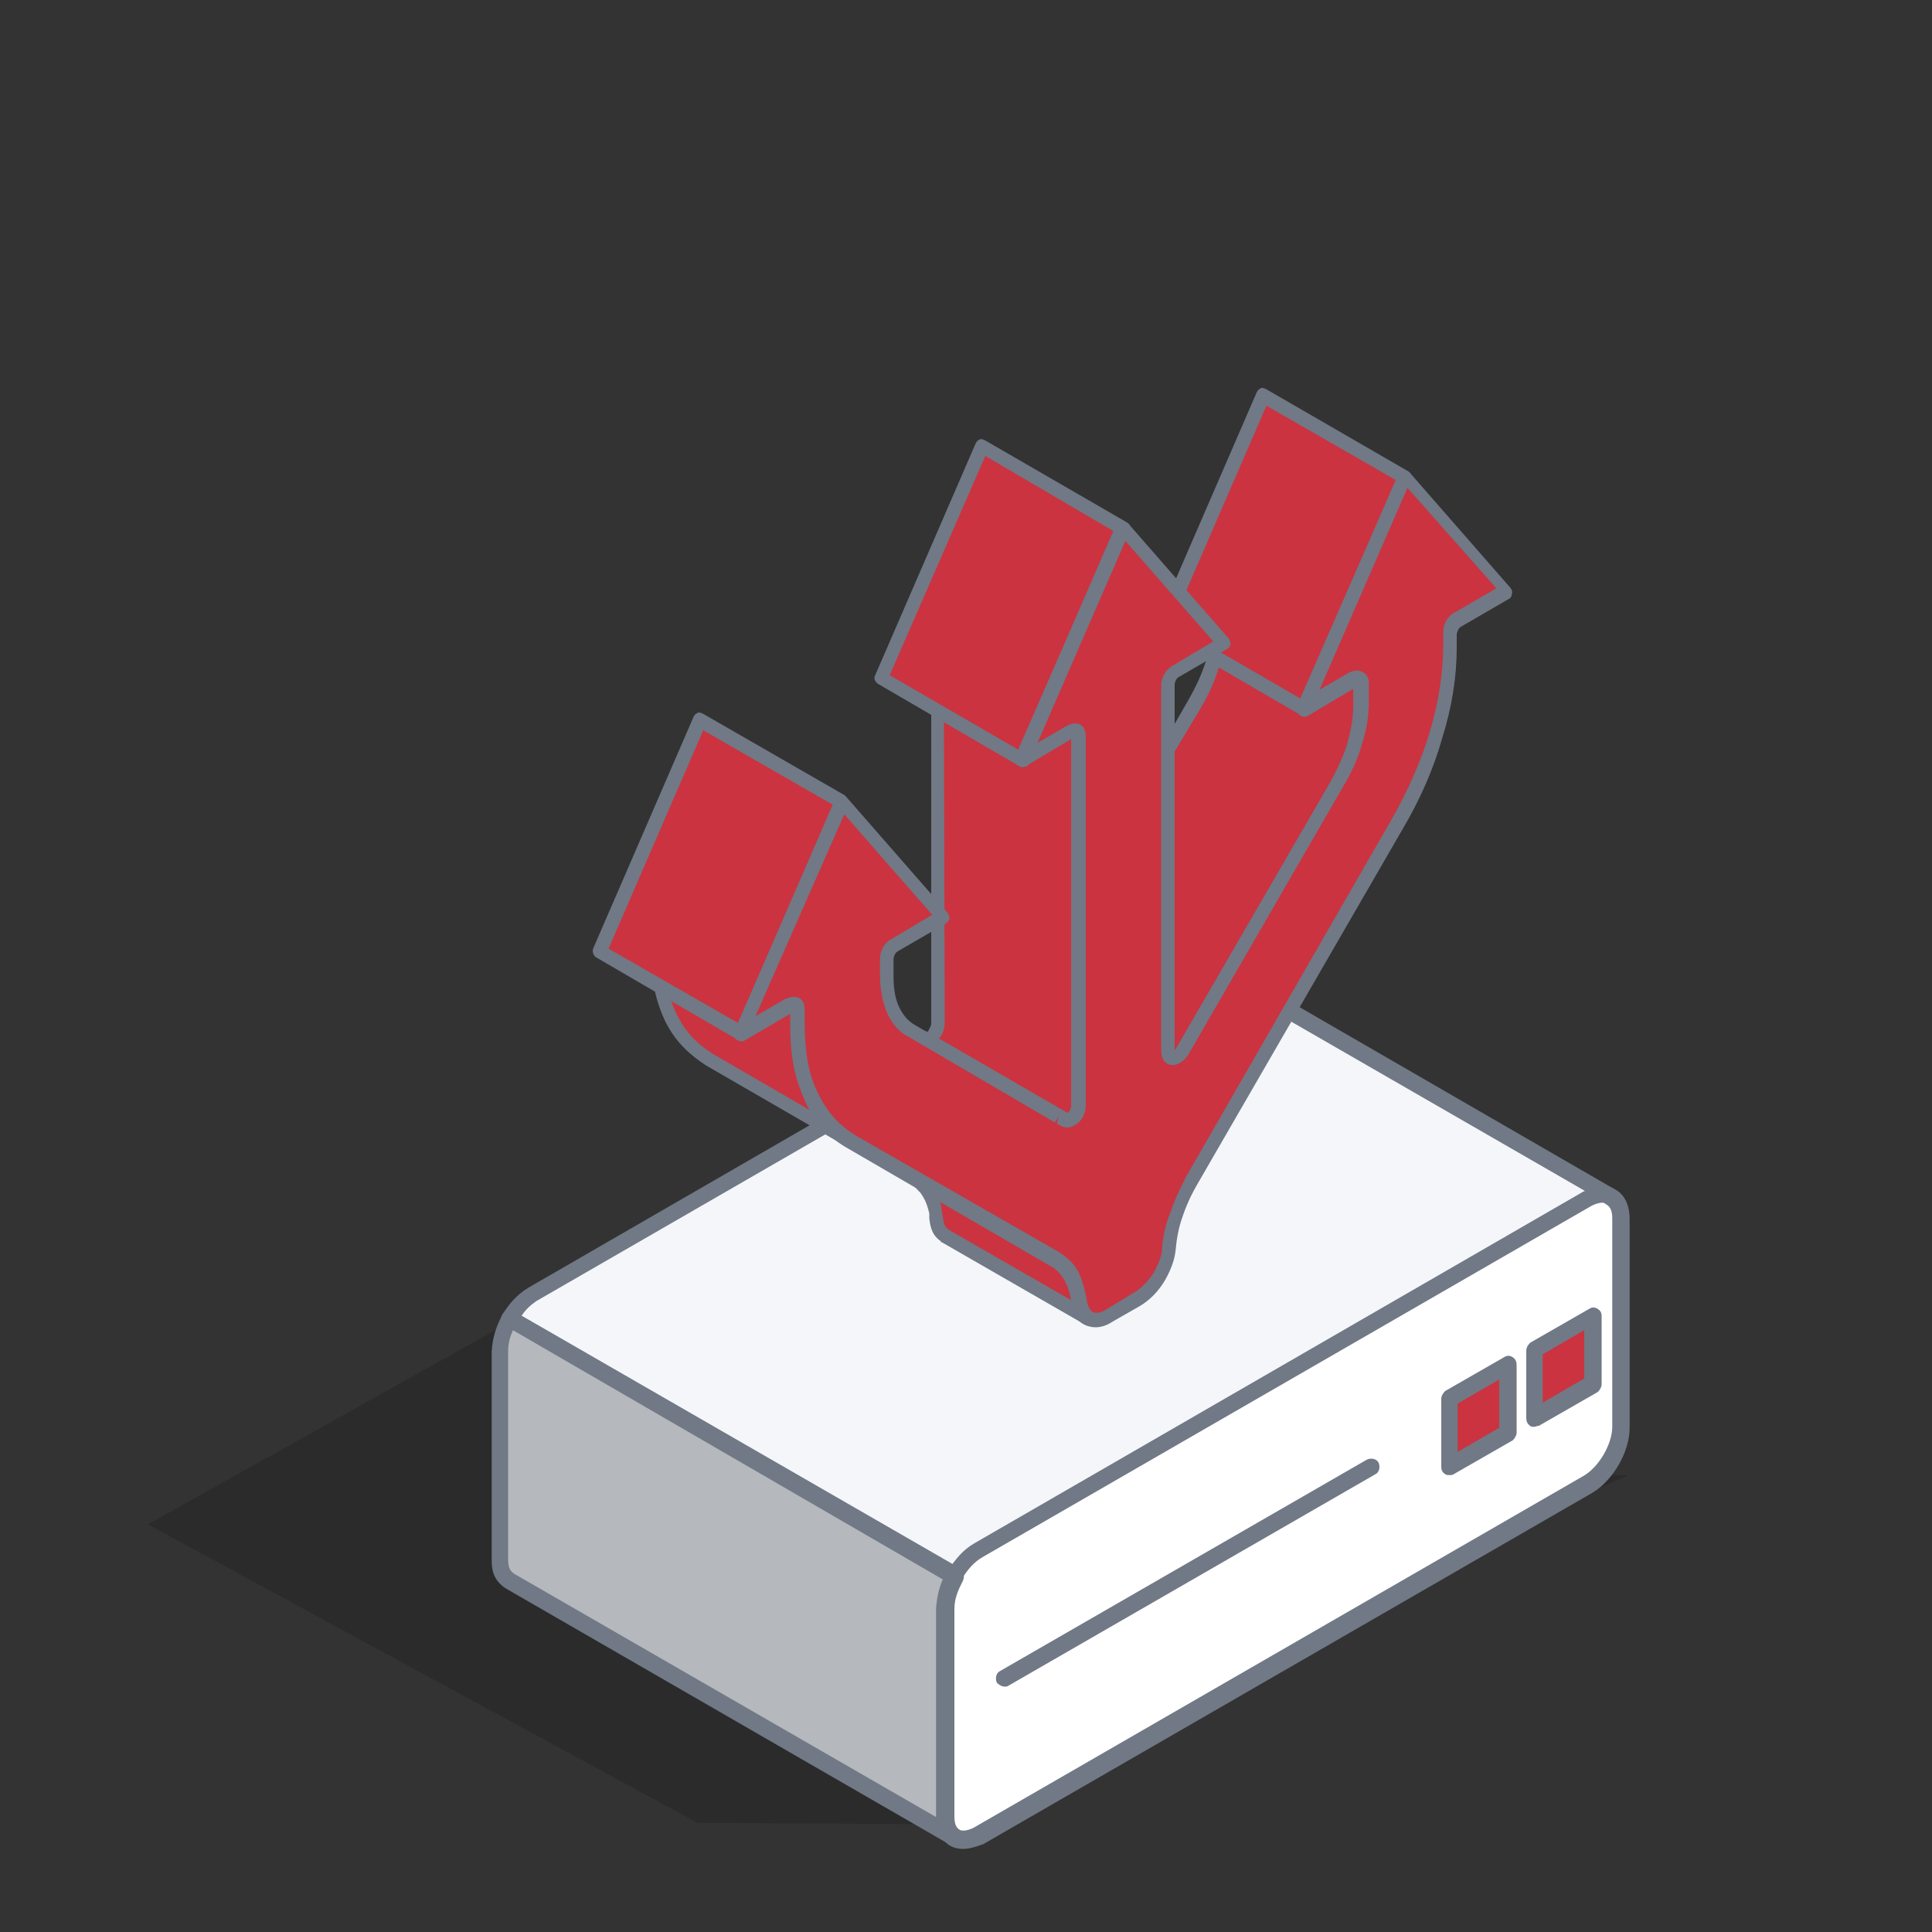 <?xml version="1.0" encoding="UTF-8"?> <!-- Generator: Adobe Illustrator 23.0.3, SVG Export Plug-In . SVG Version: 6.00 Build 0) --> <svg xmlns="http://www.w3.org/2000/svg" xmlns:xlink="http://www.w3.org/1999/xlink" id="Слой_1" x="0px" y="0px" viewBox="0 0 200 200" style="enable-background:new 0 0 200 200;" xml:space="preserve"><rect x="0" y="0" width="200" height="200" fill="#333333" stroke="none"/> <style type="text/css"> .st0{opacity:0.15;fill-rule:evenodd;clip-rule:evenodd;enable-background:new ;} .st1{fill-rule:evenodd;clip-rule:evenodd;fill:#F5F6FA;} .st2{fill-rule:evenodd;clip-rule:evenodd;fill:#707985;} .st3{fill-rule:evenodd;clip-rule:evenodd;fill:#FFFFFF;} .st4{fill-rule:evenodd;clip-rule:evenodd;fill:#CB3340;} .st5{fill-rule:evenodd;clip-rule:evenodd;fill:#B5B8BC;} </style> <polygon class="st0" points="138.5,165.9 105.1,188.9 72.2,188.7 15.3,157.8 99.4,110.8 159.4,140.1 162.8,142 146.5,153 168.6,152.7 "></polygon> <g> <path class="st1" d="M166.8,123.9l-46.1-26.6c-0.9-0.4-1.6-0.2-2.4,0.2l-63.1,36.4c-1.1,0.7-1.7,1.4-2.4,2.5l46.1,26.6l0.2-0.4 c0.7-0.9,1.2-1.5,2.2-2.2l63.1-36.4C165.2,123.7,165.9,123.5,166.8,123.9z"></path> <path class="st2" d="M54,136.2l44.6,25.7c0.6-0.8,1.2-1.5,2.2-2.1l63.2-36.5c0,0,0.1,0,0.1,0L120.2,98c-0.4-0.2-0.8-0.2-1.6,0.3 l-63.1,36.4C54.8,135.2,54.4,135.6,54,136.2L54,136.2z M98.8,164c-0.2,0-0.3,0-0.4-0.1l-46.1-26.6c-0.2-0.1-0.4-0.3-0.4-0.5 c-0.1-0.2,0-0.5,0.1-0.7c0.7-1.1,1.4-2,2.7-2.8l63.2-36.5c0.9-0.5,1.9-0.9,3.2-0.3l46.2,26.7c0.4,0.2,0.6,0.8,0.3,1.2 c-0.2,0.4-0.7,0.6-1.2,0.4c-0.5-0.2-0.8-0.2-1.6,0.2l-63.1,36.4c-0.9,0.5-1.3,1.1-1.9,1.9l-0.2,0.4C99.4,163.9,99.1,164,98.8,164z"></path> <path class="st3" d="M167.8,126.1c0-2.2-1.5-3.1-3.4-2l-63.1,36.4c-1.9,1.1-3.4,3.7-3.4,5.9V188c0,2.2,1.5,3.1,3.4,2l63.1-36.4 c1.9-1.1,3.4-3.7,3.4-5.9V126.1z"></path> <path class="st2" d="M165.9,124.5c-0.3,0-0.7,0.1-1.1,0.3l-63.1,36.4c-1.6,0.9-3,3.3-3,5.1V188c0,0.7,0.2,1.2,0.6,1.4 c0.3,0.2,0.9,0.1,1.5-0.2l63.1-36.4c1.6-0.9,3-3.3,3-5.1v-21.6c0-0.7-0.2-1.2-0.6-1.4C166.2,124.6,166,124.5,165.9,124.5 L165.9,124.5z M99.7,191.4c-0.5,0-0.9-0.1-1.3-0.3c-0.9-0.5-1.4-1.6-1.4-3v-21.6c0-2.5,1.7-5.4,3.9-6.7l63.1-36.4 c1.2-0.7,2.4-0.8,3.3-0.2c0.9,0.5,1.4,1.6,1.4,3v21.6c0,2.5-1.7,5.4-3.8,6.7l-63.1,36.4C101,191.2,100.3,191.4,99.7,191.4z"></path> <polygon class="st4" points="158.8,146.8 164.9,143.3 164.9,136.2 158.8,139.7 "></polygon> <path class="st2" d="M159.7,140.2v5l4.3-2.5v-5L159.7,140.2L159.7,140.2z M158.8,147.7c-0.2,0-0.3,0-0.4-0.1 c-0.3-0.2-0.4-0.5-0.4-0.8v-7c0-0.3,0.2-0.6,0.4-0.8l6.1-3.5c0.3-0.2,0.6-0.2,0.9,0c0.3,0.2,0.4,0.4,0.4,0.8v7 c0,0.3-0.2,0.6-0.4,0.8l-6.1,3.5C159.1,147.6,159,147.7,158.8,147.7z"></path> <path class="st5" d="M98.8,163.1l-46.1-26.6c-0.6,1.2-0.9,2-1,3.4v21.6c0,1,0.2,1.6,1,2.2l46.1,26.6c-0.8-0.6-1-1.3-1-2.2v-21.6 C97.9,165.2,98.2,164.3,98.8,163.1L98.8,163.1z"></path> <path class="st2" d="M53.1,137.7c-0.3,0.7-0.5,1.3-0.5,2.2v21.5c0,0.9,0.2,1.2,0.6,1.5l43.7,25.2c0,0,0,0,0,0v-21.6 c0.1-1.2,0.3-2.1,0.7-3L53.1,137.7L53.1,137.7z M98.8,191.1c-0.2,0-0.3,0-0.4-0.1l-46.1-26.6c-1.3-0.9-1.4-2-1.4-2.9v-21.6 c0.1-1.6,0.5-2.6,1.1-3.8c0.1-0.2,0.3-0.4,0.5-0.4c0.2-0.1,0.5,0,0.7,0.1l46.1,26.6c0.4,0.2,0.6,0.7,0.4,1.2h0 c-0.5,1-0.9,1.8-0.9,3V188c0,0.9,0.2,1.2,0.6,1.5c0.4,0.3,0.5,0.8,0.3,1.2C99.4,191,99.1,191.1,98.8,191.1z"></path> <polygon class="st4" points="150,151.8 156.1,148.3 156.1,141.3 150,144.8 "></polygon> <path class="st2" d="M150.9,145.3v5l4.3-2.5v-5L150.9,145.3L150.9,145.3z M150,152.7c-0.1,0-0.3,0-0.4-0.1 c-0.3-0.2-0.4-0.4-0.4-0.8v-7c0-0.3,0.2-0.6,0.4-0.8l6.1-3.5c0.3-0.2,0.6-0.2,0.9,0c0.3,0.2,0.4,0.5,0.4,0.8v7 c0,0.3-0.2,0.6-0.4,0.8l-6.1,3.5C150.4,152.7,150.2,152.7,150,152.7z"></path> <path class="st2" d="M104,174.6c-0.3,0-0.6-0.2-0.8-0.4c-0.2-0.4-0.1-1,0.3-1.2l38-21.9c0.4-0.2,1-0.1,1.2,0.3 c0.2,0.4,0.1,1-0.3,1.2l-38,21.9C104.3,174.6,104.1,174.6,104,174.6z"></path> </g> <g> <path class="st4" d="M73.5,109.7l14.6,8.5c-2.5-1.6-3.8-3.4-4.7-6.3c-0.6-2-0.7-3.9-0.7-6v-1.4c-0.1-0.2-0.1-0.4-0.2-0.5l-14.7-8.5 c0.2,0.2,0.2,0.3,0.2,0.5v1.4c0,1.4,0.1,2.7,0.4,4.2C69,105.2,70.3,107.7,73.5,109.7z"></path> <path class="st2" d="M73.8,109.1l10,5.8c-0.4-0.8-0.8-1.7-1.2-2.8c-0.6-1.9-0.8-3.8-0.8-6.2v-1.4l-13.2-7.6v0.5 c0,1.5,0.1,2.8,0.3,4.1C69.7,105.2,71.1,107.4,73.8,109.1L73.8,109.1z M88.1,118.9c-0.1,0-0.2,0-0.3-0.1l-14.7-8.5v0 c-3.1-2-4.7-4.4-5.5-8.6c-0.2-1.4-0.3-2.7-0.4-4.3v-1.4c-0.3-0.2-0.3-0.6-0.1-0.9c0.2-0.3,0.7-0.4,1-0.2l14.6,8.4 c0.6,0.4,0.6,0.8,0.6,1.1v1.5c0.1,2.3,0.2,4,0.7,5.8c0.9,2.8,2.2,4.4,4.5,5.9c0.3,0.2,0.4,0.7,0.2,1 C88.6,118.8,88.3,118.9,88.1,118.9z"></path> <path class="st4" d="M97.9,127.9l14.6,8.5c-0.7-0.6-0.8-1.2-0.9-2.1c-0.1-1-0.4-1.7-0.9-2.5c-0.5-0.7-0.9-1-1.5-1.4l-14.6-8.5 c0.6,0.4,0.9,0.7,1.4,1.2c0.6,0.8,0.7,1.4,1,2.4C97.1,126.5,97,127.2,97.9,127.9z"></path> <path class="st2" d="M98.2,127.3l12.7,7.3c0,0,0-0.1,0-0.1c-0.2-0.9-0.4-1.5-0.9-2.3c-0.4-0.6-0.7-0.8-1.2-1.2l-11.5-6.6 c0.1,0.3,0.2,0.7,0.2,1l0.1,0.6C97.7,126.7,97.8,127,98.2,127.3L98.2,127.3z M112.5,137.1c-0.1,0-0.2,0-0.4-0.1l-14.6-8.4 c-0.1,0-0.1,0-0.1-0.1c-1-0.7-1.1-1.6-1.2-2.4v-0.5c-0.2-0.8-0.4-1.4-0.9-2.1c-0.4-0.4-0.6-0.7-1.1-1c-0.4-0.2-0.5-0.6-0.2-1 c0.2-0.3,0.6-0.4,1-0.2l14.6,8.4c0.8,0.5,1.2,0.9,1.7,1.7c0.7,1,0.9,1.8,1,2.9c0.1,0.9,0.2,1.2,0.6,1.6c0.3,0.2,0.4,0.7,0.2,1 C113,137,112.7,137.1,112.5,137.1z"></path> <path class="st4" d="M120.9,109.5l0.2,0.1l0.1,0l0.2,0l0.1,0l0.2-0.1l0.1-0.1l0.1-0.1l0.2-0.2l0.1-0.2l16-27.7 c0.7-1.3,1.2-2.4,1.7-3.8l0.1-0.5c0.4-1.5,0.6-2.6,0.7-4.2v-1.9c-0.1-0.2-0.1-0.3-0.2-0.5l-14.6-8.4c0.2,0.2,0.2,0.3,0.2,0.5v1.9 l-0.1,0.5c-0.1,3-1,5.4-2.5,8l-2.7,4.7V109.5z"></path> <path class="st2" d="M121.6,77.8v30.9l0.1-0.1l16-27.6c0.7-1.3,1.2-2.4,1.7-3.6l0.1-0.5c0.4-1.4,0.6-2.6,0.6-4v-1.9l-13.2-7.6v1.6 c-0.2,2.9-0.9,5.4-2.6,8.3L121.6,77.8L121.6,77.8z M121.4,110.4L121.4,110.4c-0.1,0-0.3,0-0.4,0c-0.1,0-0.2-0.1-0.2-0.1l-0.2-0.1 c-0.2-0.1-0.4-0.4-0.4-0.6V77.6c0-0.1,0.1-0.2,0.1-0.4l2.7-4.7c1.6-2.8,2.3-5,2.5-7.7v-2.4c-0.3-0.2-0.4-0.7-0.1-1 c0.2-0.3,0.6-0.4,1-0.2l14.6,8.5c0.5,0.4,0.6,0.7,0.6,1.1v2c-0.1,1.5-0.2,2.8-0.7,4.4l-0.2,0.6c-0.5,1.4-1,2.5-1.8,3.9L122.4,110 l-0.2,0.2c0,0-0.2,0.1-0.2,0.1C121.8,110.4,121.5,110.4,121.4,110.4z"></path> <path class="st4" d="M95.6,107.5l14.6,8.5c0.2,0.1,0.2,0.1,0.4,0c0.6-0.2,1-0.9,1-1.5c0-12.8,0-25.5,0-38.3c0-0.2,0-0.4-0.2-0.5 l-14.6-8.5c0.2,0.2,0.2,0.3,0.2,0.5V106c-0.1,0.4-0.1,0.6-0.4,1c-0.2,0.2-0.3,0.3-0.6,0.5C96,107.5,95.8,107.6,95.6,107.5z"></path> <path class="st2" d="M97.2,107.5l13.3,7.7c0.2-0.1,0.4-0.5,0.4-0.8V76.2l-13.2-7.6l0.1,37.4c-0.1,0.7-0.2,1-0.5,1.4 C97.2,107.4,97.2,107.5,97.2,107.5L97.2,107.5z M110.5,116.7c-0.1,0-0.3,0-0.5-0.1l-14.7-8.5c-0.4-0.2-0.5-0.6-0.2-1 c0.2-0.3,0.6-0.4,0.9-0.3c0.1,0,0.1-0.1,0.2-0.3c0.1-0.2,0.2-0.3,0.2-0.6V67.7c-0.3-0.2-0.3-0.6-0.1-0.9c0.2-0.3,0.6-0.4,1-0.2 l14.6,8.4c0.6,0.4,0.6,0.8,0.6,1.1v38.3c0,0.9-0.6,1.8-1.5,2.2C110.8,116.7,110.6,116.7,110.5,116.7z"></path> <polygon class="st4" points="87.2,83 72.5,74.5 62.1,98.5 76.7,107 "></polygon> <path class="st2" d="M63,98.2l13.4,7.7l9.8-22.6l-13.4-7.7L63,98.2L63,98.2z M76.7,107.7c-0.1,0-0.2,0-0.4-0.1l-14.6-8.5 c-0.3-0.2-0.4-0.6-0.3-0.9l10.4-24c0.1-0.2,0.2-0.3,0.4-0.4c0.2-0.1,0.4,0,0.6,0.1l14.6,8.4c0.3,0.2,0.4,0.6,0.3,0.9l-10.4,24 c-0.1,0.2-0.2,0.3-0.4,0.4C76.9,107.7,76.8,107.7,76.7,107.7z"></path> <polygon class="st4" points="145.4,49.4 130.7,40.9 120.4,64.9 135,73.3 "></polygon> <path class="st2" d="M121.3,64.6l13.3,7.7l9.9-22.6l-13.4-7.7L121.3,64.6L121.3,64.6z M135,74.1c-0.1,0-0.2,0-0.4-0.1L120,65.5 c-0.4-0.2-0.5-0.6-0.3-0.9l10.4-24c0.1-0.2,0.2-0.3,0.4-0.4c0.2-0.1,0.4,0,0.6,0.1l14.7,8.5c0.3,0.2,0.4,0.6,0.3,0.9l-10.4,24 c-0.1,0.2-0.2,0.3-0.5,0.4C135.1,74,135,74.1,135,74.1z"></path> <polygon class="st4" points="116.3,54.7 101.7,46.2 91.2,70.2 105.9,78.6 "></polygon> <path class="st2" d="M92.1,69.9l13.3,7.7l9.9-22.6L102,47.2L92.1,69.9L92.1,69.9z M105.9,79.4c-0.1,0-0.2,0-0.4-0.1l-14.6-8.5 c-0.3-0.2-0.5-0.6-0.3-0.9l10.4-24c0.1-0.2,0.2-0.3,0.4-0.4c0.2-0.1,0.4,0,0.6,0.1l14.7,8.5c0.3,0.2,0.4,0.6,0.3,0.9l-10.4,24 c-0.1,0.2-0.2,0.3-0.5,0.4C106,79.3,105.9,79.4,105.9,79.4z"></path> <path class="st4" d="M109.7,115.6l-15.4-8.8c-0.8-0.5-1.4-1.2-1.8-2.1c-0.4-0.9-0.6-2.1-0.6-3.4v-1.9c0-0.5,0.3-1.2,0.8-1.4l5-2.9 L87.2,83l-10.4,24l5-2.9c0.4-0.3,0.9-0.1,0.9,0.5v1.4c0,3,0.4,5.5,1.4,7.6c0.9,2,2.3,3.6,4.1,4.7l21.1,12.2c0.7,0.4,1.2,1,1.7,1.7 c0.4,0.7,0.7,1.6,0.8,2.6c0.1,0.9,0.5,1.5,1.1,1.8c0.6,0.3,1.3,0.2,2.2-0.3l2.8-1.6c0.9-0.5,1.6-1.3,2.2-2.2c0.6-0.9,1-2,1-3 c0.1-1.2,0.4-2.4,0.8-3.6c0.4-1.2,1-2.4,1.7-3.6l21-36.5c1.9-3.2,3.3-6.4,4.2-9.5c0.9-3.1,1.4-6.2,1.4-9.2v-1.4 c0-0.5,0.4-1.1,0.8-1.4l5-2.9l-10.4-11.9l-10.4,24l5-2.9c0.5-0.3,0.9,0,0.9,0.5v1.9c0,1.4-0.2,2.8-0.7,4.2c-0.4,1.4-1,2.9-1.8,4.3 l-16,27.7c-0.3,0.5-0.9,0.9-1.2,0.7s-0.2-0.8-0.2-1.2V70.9c0-0.5,0.4-1.2,0.9-1.4l5-2.9l-10.4-11.9l-10.4,24l5-2.9 c0.4-0.3,0.8,0,0.8,0.5v38.3c0,0.5-0.4,1.2-0.8,1.4C110.4,116.2,110,115.7,109.7,115.6z"></path> <path class="st2" d="M82.1,103.2c0.2,0,0.4,0,0.6,0.1c0.4,0.2,0.6,0.6,0.6,1.2v1.4c0,2.9,0.4,5.4,1.4,7.3c0.9,1.9,2.2,3.3,3.8,4.3 l21.1,12.1c0.8,0.5,1.5,1.1,2,2c0.4,0.8,0.7,1.8,0.9,3c0.1,0.6,0.3,1,0.6,1.2c0.4,0.2,0.9,0.1,1.5-0.3l2.8-1.7c0.7-0.4,1.4-1.1,2-2 c0.5-0.9,0.9-1.8,0.9-2.7c0.1-1.2,0.4-2.5,0.9-3.7c0.4-1.2,1-2.5,1.7-3.8l21-36.5c1.8-3.1,3.2-6.3,4.1-9.3c0.9-3,1.4-6.1,1.4-9 v-1.4c0-0.8,0.5-1.7,1.2-2l4.3-2.5l-9.2-10.4l-9.1,20.9l3.1-1.8c0.5-0.2,0.9-0.3,1.4,0c0.4,0.2,0.6,0.6,0.6,1.1v1.9 c0,1.4-0.2,2.9-0.7,4.4c-0.4,1.5-1.1,3-2,4.5l-16,27.7c-0.6,0.9-1.5,1.3-2.2,0.9c-0.6-0.4-0.6-1.1-0.6-1.7V70.9 c0-0.8,0.6-1.7,1.2-2l4.2-2.5L116.5,56l-9.1,20.9l3.1-1.8c0.4-0.2,0.9-0.3,1.3-0.1c0.4,0.2,0.6,0.7,0.6,1.2v38.3 c0,0.8-0.5,1.7-1.2,2c-0.8,0.5-1.5,0-1.8-0.2l0.2-0.7l-0.4,0.6L94,107.3c-1-0.5-1.7-1.4-2.2-2.5c-0.4-1-0.7-2.3-0.7-3.7v-1.9 c0-0.8,0.5-1.7,1.2-2l4.2-2.5l-9.1-10.4l-9.2,20.9l3.1-1.8C81.6,103.3,81.9,103.2,82.1,103.2L82.1,103.2z M113.4,137.4 c-0.4,0-0.7-0.1-1-0.2c-0.9-0.4-1.4-1.2-1.5-2.3c-0.1-0.9-0.3-1.7-0.7-2.4c-0.4-0.6-0.8-1.1-1.4-1.4l-21-12.2c-2-1.1-3.5-2.8-4.5-5 c-0.9-2.1-1.4-4.8-1.4-7.9v-1.1l-4.8,2.8c-0.2,0.2-0.6,0.1-0.9-0.1c-0.2-0.2-0.3-0.5-0.2-0.8l10.5-24c0.1-0.2,0.3-0.4,0.6-0.4 c0.2,0,0.5,0,0.6,0.2l10.4,11.9c0.1,0.2,0.2,0.4,0.2,0.6c-0.1,0.2-0.2,0.4-0.4,0.5l-5,2.9c-0.2,0.1-0.4,0.5-0.4,0.8v1.9 c0,1.2,0.2,2.3,0.6,3.1c0.4,0.8,0.9,1.4,1.6,1.8L110,115l0,0l0.2,0.1c0.1,0.1,0.2,0.1,0.3,0.2c0.2-0.1,0.4-0.5,0.4-0.8v-38 l-4.7,2.8c-0.3,0.2-0.6,0.1-0.9-0.1c-0.2-0.2-0.3-0.6-0.2-0.8l10.4-24c0.1-0.2,0.3-0.4,0.6-0.4c0.2,0,0.5,0.1,0.7,0.2l10.4,11.9 c0.1,0.2,0.2,0.4,0.2,0.6c-0.1,0.2-0.2,0.4-0.4,0.5l-5,2.9c-0.2,0.1-0.4,0.5-0.4,0.8v37.8c0,0,0,0,0,0.1c0,0,0.1-0.1,0.1-0.1 l16-27.7c0.8-1.4,1.4-2.8,1.8-4.1c0.4-1.4,0.6-2.7,0.6-4v-1.6l-4.7,2.8c-0.3,0.2-0.6,0.1-0.9-0.1c-0.2-0.2-0.3-0.5-0.2-0.8l10.4-24 c0.1-0.2,0.3-0.4,0.6-0.4c0.2,0,0.5,0,0.7,0.2l10.4,11.9c0.1,0.2,0.2,0.4,0.1,0.6c0,0.2-0.1,0.4-0.3,0.5l-5,2.9 c-0.2,0.1-0.4,0.6-0.4,0.8V67c0,3.1-0.5,6.2-1.5,9.4c-0.9,3.2-2.3,6.4-4.2,9.6L124,122.5c-0.7,1.2-1.2,2.3-1.6,3.5 c-0.4,1.1-0.6,2.3-0.7,3.4c-0.1,1.1-0.6,2.3-1.2,3.3c-0.7,1.1-1.5,1.9-2.5,2.5l-2.8,1.6C114.6,137.2,114,137.4,113.4,137.4z"></path> </g> </svg> 
